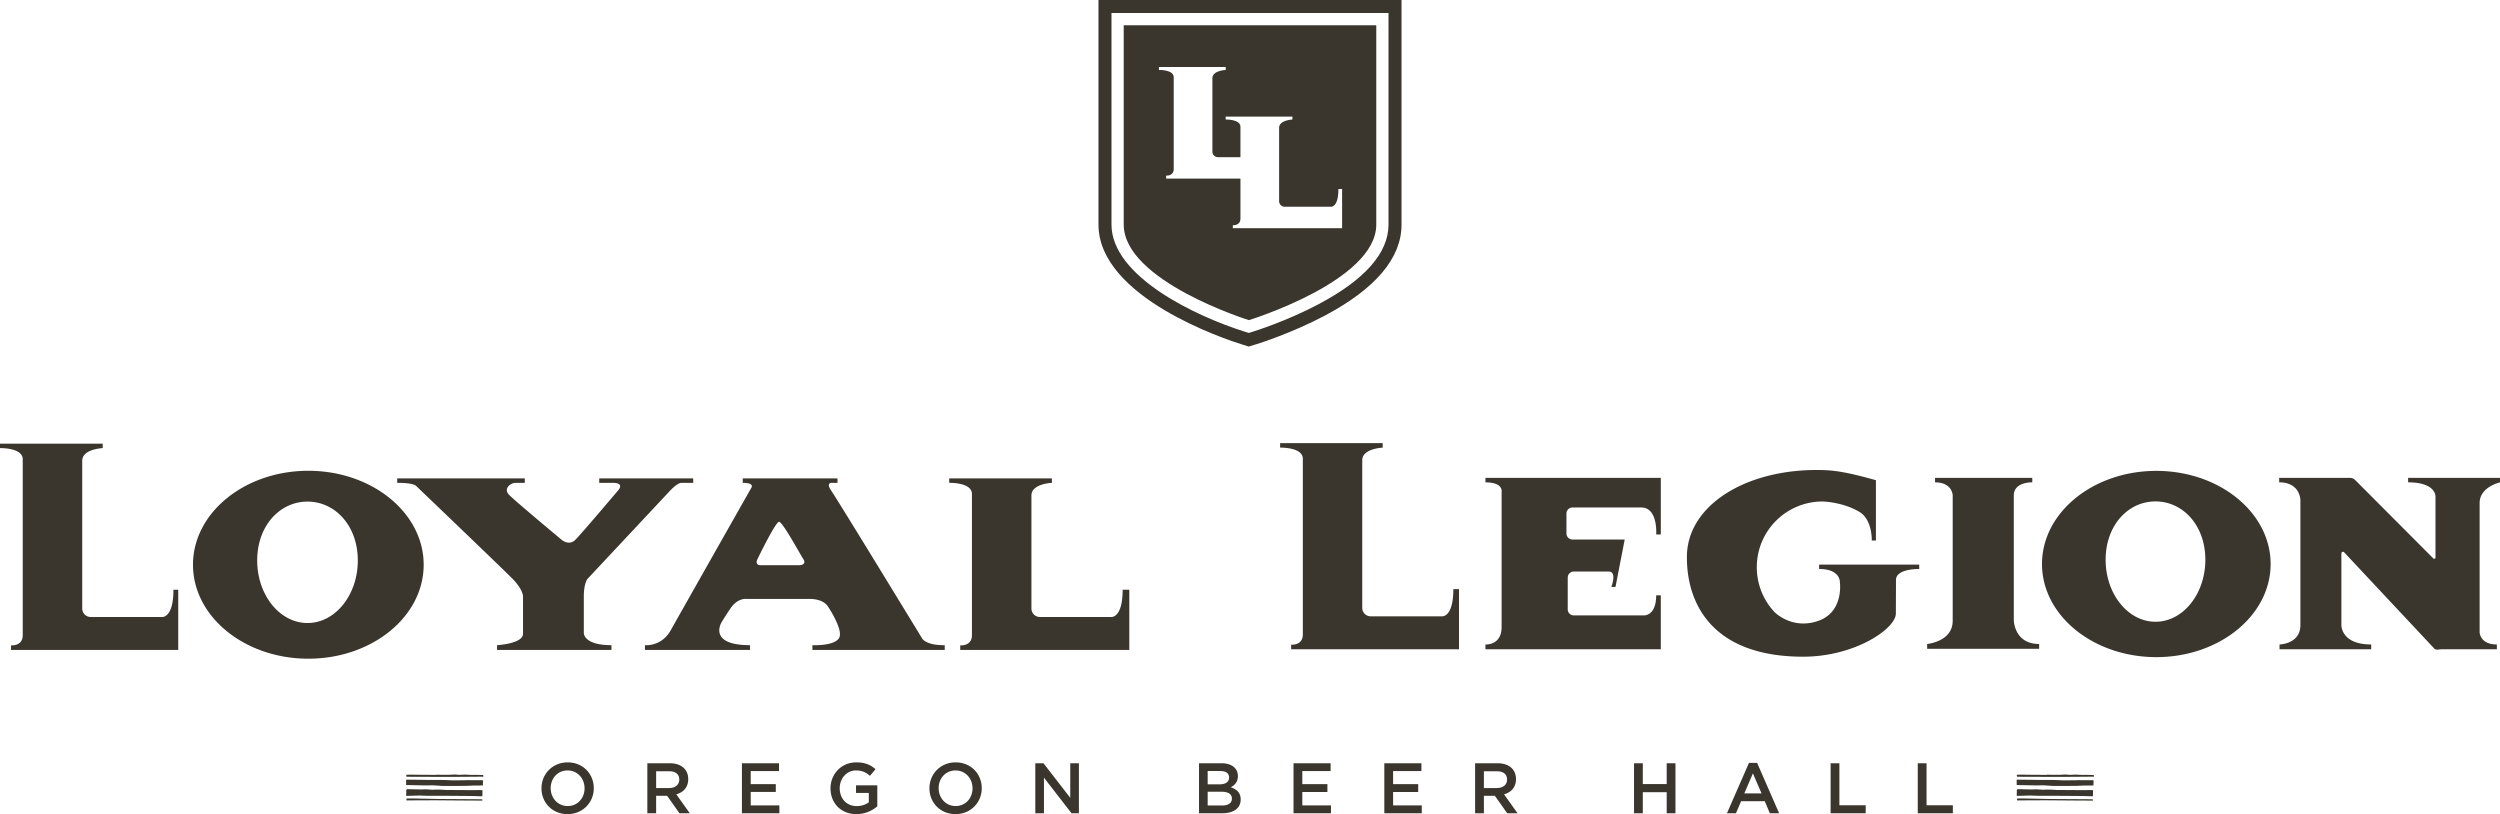 <svg xmlns="http://www.w3.org/2000/svg" viewBox="0 296.352 612.001 199.297" xml:space="preserve"><path d="M225.77 452.695s-20.737-34.017-22.244-36.167c-1.506-2.149.175-1.976.175-1.976h1.319v-1.092h-23.194v1.092c3.174 0 2.032 1.333 2.032 1.333s-17.371 30.648-19.653 34.743c-2.281 4.094-6.321 3.663-6.321 3.663v1.163h25.72v-1.163c-10.372 0-7-5.535-7-5.535s.41-.761 2.164-3.392c1.755-2.632 3.802-2.398 3.802-2.398h15.558c3.626 0 4.562 1.872 4.562 1.872s4.036 5.966 2.632 7.838c-1.404 1.872-6.447 1.616-6.447 1.616v1.163h32.396v-1.163c-4.55.068-5.501-1.597-5.501-1.597zm-30.213-17.976h-9.3c-1.58 0-.873-1.404-.873-1.404s4.456-9.227 5.324-9.227c.869.001 4.849 7.413 5.902 9.051 1.053 1.639-1.053 1.58-1.053 1.58zM75.48 411.599c-15.594 0-28.236 10.298-28.236 23.002s12.642 23.002 28.236 23.002 28.236-10.298 28.236-23.002-12.642-23.002-28.236-23.002zm-.203 37.267c-6.802 0-12.315-6.859-12.315-15.32s5.514-14.402 12.315-14.402 12.315 5.941 12.315 14.402c.001 8.46-5.513 15.32-12.315 15.32zm21.96-35.406h31.232v1.092h-2.321c-1.058 0-3.115 1.408-1.457 3.009 2.033 1.978 12.803 10.935 12.803 10.935s1.786 1.566 3.352 0c1.566-1.566 10.605-12.254 10.605-12.254s1.429-1.69-1.429-1.69h-3.33v-1.092h23.007v1.092h-2.904s-.921-.084-2.923 2.094l-19.989 21.349s-.965.965-.965 4.386v8.92s-.129 2.991 6.766 2.991v1.163h-28.007v-1.163s6.356-.338 6.356-2.795v-9.056s.161-1.682-2.808-4.65c-2.968-2.968-23.367-22.489-23.367-22.489s-.523-.764-4.622-.749l.001-1.093zm140.693 3.831v34.543c0 2.778-2.867 2.5-2.867 2.5v1.12h41.391v-14.733h-1.632c0 7.06-2.819 6.669-2.819 6.669h-17.434a2.075 2.075 0 0 1-2.076-2.076v-27.667c0-2.897 5.014-3.096 5.014-3.096v-1.092h-25.142v1.092c-.001.001 5.565-.157 5.565 2.74zM5.566 408.79v43.044c0 2.778-2.867 2.5-2.867 2.5v1.12h40.933v-14.733h-1.175c0 7.06-2.819 6.669-2.819 6.669H22.204a2.075 2.075 0 0 1-2.076-2.076v-36.166c0-2.897 5.014-3.096 5.014-3.096v-1.092H0v1.092s5.566-.158 5.566 2.738zm522.3 2.834c-15.455 0-27.983 10.206-27.983 22.796s12.528 22.796 27.983 22.796 27.983-10.206 27.983-22.796-12.529-22.796-27.983-22.796zm-.201 36.933c-6.74 0-12.205-6.798-12.205-15.184s5.464-14.273 12.205-14.273c6.74 0 12.205 5.887 12.205 14.273s-5.465 15.184-12.205 15.184zm-208.731-39.889v43c0 2.774-2.864 2.496-2.864 2.496v1.133h41.093v-14.728h-1.385c0 7.051-2.815 6.661-2.815 6.661h-17.412a2.073 2.073 0 0 1-2.073-2.073v-36.132c0-2.893 5.008-3.092 5.008-3.092v-1.105h-25.11v1.105c-.001-.001 5.558-.158 5.558 2.735zm44.703 5.765c4.272 0 3.958 2.157 3.958 2.157v33.272c0 4.546-3.958 4.26-3.958 4.26v1.175h42.926v-13.208h-1.127c0 5.003-2.921 4.912-2.921 4.912h-17.254a1.479 1.479 0 0 1-1.479-1.479v-7.781c0-.817.662-1.479 1.479-1.479h8.526c2.155 0 .663 3.778.663 3.778h1.021l2.258-11.616h-12.781a1.479 1.479 0 0 1-1.479-1.479v-4.881c0-.817.662-1.479 1.479-1.479h16.823c4.154 0 3.666 6.604 3.666 6.604h1.127v-13.863h-42.926v1.106h-.001zm100.469 32.124c0 3.634-9.967 10.59-22.812 10.555-22.601-.061-28.477-13.503-28.336-24.639.149-11.802 13.04-20.477 30.041-21.041 4.753-.107 7.403 0 16.225 2.471v14.774h-1.013s.201-5.177-3.132-7.086c-4.241-2.43-8.932-2.47-8.932-2.47-8.882 0-16.082 7.2-16.082 16.082a16.03 16.03 0 0 0 4.3 10.947s4.234 4.425 10.685 2.216c6.45-2.209 5.346-9.588 5.346-9.588s.103-3.136-5.074-3.136v-1.07h24.501v1.07s-5.687-.134-5.687 2.694c-.001 2.826-.03 8.221-.03 8.221zm9.589-33.23h23.807v1.105s-4.527-.187-4.527 3.24l.005 30.524s.09 5.803 6.206 5.803v1.175h-27.418V454s6.252-.567 6.252-5.668v-30.737s-.081-3.162-4.325-3.162v-1.106zm84.245 0h17.316c.499 0 .976.205 1.319.567l19.116 19.167a.298.298 0 0 0 .514-.205v-14.968s.173-3.456-6.696-3.456v-1.105H612v1.105s-4.985 1.111-4.985 5.052v31.685s.098 2.951 4.218 2.951v1.175h-13.518c-.473 0-1.412.239-1.735-.106l-22.141-23.64a.386.386 0 0 0-.667.264v17.554s-.145 4.753 7.298 4.753v1.175h-22.44v-1.175s5.109-.095 5.109-4.753v-30.601s-.026-4.351-5.198-4.336l-.001-1.103z" fill="#3A362D"/><g fill="#3A362D"><path d="M138.938 495.648c-3.761 0-6.384-2.851-6.384-6.316 0-3.463 2.658-6.351 6.42-6.351s6.386 2.853 6.386 6.316c0 3.465-2.66 6.351-6.422 6.351zm0-10.689c-2.432 0-4.129 1.941-4.129 4.338 0 2.397 1.731 4.375 4.164 4.375 2.432 0 4.129-1.943 4.129-4.34-.001-2.398-1.732-4.373-4.164-4.373zm27.388 10.48-3.009-4.27h-2.696v4.27h-2.15v-12.246h5.458c2.818 0 4.55 1.487 4.55 3.884 0 2.03-1.206 3.253-2.921 3.726l3.307 4.636h-2.539zm-2.571-10.287h-3.133v4.112h3.15c1.54 0 2.519-.807 2.519-2.065-.001-1.349-.944-2.047-2.536-2.047zm26.95-.035h-6.93v3.185h6.142v1.924h-6.142v3.289h7.017v1.924h-9.168v-12.246h9.08l.001 1.924zm18.952 10.531c-3.83 0-6.349-2.728-6.349-6.316 0-3.446 2.623-6.351 6.316-6.351 2.134 0 3.446.595 4.705 1.663l-1.365 1.627c-.946-.805-1.872-1.313-3.43-1.313-2.256 0-3.971 1.959-3.971 4.338 0 2.538 1.663 4.392 4.164 4.392 1.155 0 2.204-.367 2.957-.927v-2.291h-3.131v-1.872h5.213v5.144c-1.207 1.031-2.938 1.906-5.109 1.906zm24.256 0c-3.761 0-6.386-2.851-6.386-6.316 0-3.463 2.66-6.351 6.422-6.351s6.384 2.853 6.384 6.316c0 3.465-2.658 6.351-6.42 6.351zm0-10.689c-2.432 0-4.129 1.941-4.129 4.338 0 2.397 1.731 4.375 4.164 4.375 2.43 0 4.129-1.943 4.129-4.34 0-2.398-1.731-4.373-4.164-4.373zM262 483.193h2.117v12.246h-1.802l-6.754-8.713v8.713h-2.117v-12.246h1.995l6.561 8.468v-8.468zm41.038 3.13c0 1.506-.84 2.275-1.75 2.748 1.435.489 2.432 1.313 2.432 2.992 0 2.204-1.802 3.376-4.531 3.376h-5.669v-12.246h5.495c2.465 0 4.023 1.206 4.023 3.13zm-2.152.351c0-.997-.769-1.576-2.15-1.576h-3.098v3.255h2.94c1.38 0 2.308-.543 2.308-1.679zm.682 5.161c0-1.049-.821-1.663-2.519-1.663h-3.411v3.359h3.569c1.469 0 2.361-.576 2.361-1.696zm24.167-6.718h-6.928v3.185h6.142v1.924h-6.142v3.289h7.015v1.924h-9.168v-12.246h9.08l.001 1.924zm22.227 0h-6.93v3.185h6.142v1.924h-6.142v3.289h7.017v1.924h-9.167v-12.246h9.08v1.924zm21.001 10.322-3.01-4.27h-2.694v4.27h-2.152v-12.246h5.46c2.816 0 4.547 1.487 4.547 3.884 0 2.03-1.207 3.253-2.921 3.726l3.307 4.636h-2.537zm-2.574-10.287h-3.131v4.112h3.15c1.538 0 2.519-.807 2.519-2.065.001-1.349-.945-2.047-2.538-2.047zm35.772 5.126v5.161h-2.15v-12.246h2.15v5.091h5.845v-5.091h2.15v12.246h-2.15v-5.161h-5.845zm33.371 5.161h-2.275l-1.242-2.957h-5.792l-1.258 2.957h-2.206l5.389-12.333h1.995l5.389 12.333zm-6.422-9.762-2.098 4.898h4.216l-2.118-4.898zm19.026-2.484h2.15v10.287h6.441v1.959h-8.591v-12.246zm21.332 0h2.152v10.287h6.438v1.959h-8.591l.001-12.246zM99.44 486.051s.234-.056.537-.063c.303-.008 3.259.031 3.259.031l1.589.009 1.717.023s.444-.064.654-.05c.21.014 1.086.026 1.086.026l1.834-.011s1.04-.068 1.425-.063c.973.163 1.974-.009 2.593.034.619.043 1.367.065 1.367.065s.783-.013 1.297-.006c.514.006.981.024.981.024l.432-.006s.082-.057.093.13c.011.187.011.35.011.35s-.14-.072-.42-.064c-.281.008-5.63.043-5.63.043l-5.42-.001-4.591-.002-2.757-.024-.057-.445zm-.023 1.156v1.318l4.696.097 1.834-.023 2.429.149 5.49-.01 2.126-.089 1.939-.009.281.004.024-1.132s.175-.184-.374-.168-2.803-.002-2.803-.002-.432-.029-.853.001-1.168.02-1.168.02-2.102.043-2.745-.001a56.958 56.958 0 0 0-2.266-.076c-.432-.006-3.925-.005-4.159-.019s-4.23-.046-4.451-.06zm.035 2.812s-.082-.503.339-.486 3.294.078 3.294.078 1.005-.033 1.168-.031c.163.002 1.6.103 1.6.103s.806-.048 1.414-.04c.608.008 1.904.095 1.904.095l6.763.042 1.484-.027.701.033-.035 1.353s.07.141-.152.138c-.222-.003-2.558-.068-2.558-.068l-5.899-.043-5.058-.008-1.694-.069-3.294.097.023-1.167zm.362 1.791s-.292-.004-.303.089c-.011.093-.011.256-.011.256s-.128.162.245.143c.374-.019 6.962-.037 6.962-.037l6.577.051 4.812.028-.058-.328-10.524-.068-6.425-.131-1.275-.003zM493.707 486.051s.234-.056.537-.063c.303-.008 3.259.031 3.259.031l1.589.009 1.717.023s.444-.064.654-.05c.21.014 1.086.026 1.086.026l1.834-.011s1.04-.068 1.425-.063c.973.163 1.974-.009 2.593.034.619.043 1.367.065 1.367.065s.783-.013 1.297-.006c.514.006.981.024.981.024l.432-.006s.082-.057.093.13c.011.187.011.35.011.35s-.14-.072-.42-.064c-.281.008-5.63.043-5.63.043l-5.42-.001-4.591-.002-2.757-.024-.057-.445zm-.024 1.156v1.318l4.696.097 1.834-.023 2.429.149 5.49-.01 2.126-.089 1.939-.009.281.004.024-1.132s.175-.184-.374-.168c-.549.016-2.803-.002-2.803-.002s-.432-.029-.853.001-1.168.02-1.168.02-2.102.043-2.745-.001a56.958 56.958 0 0 0-2.266-.076c-.432-.006-3.925-.005-4.159-.019-.234-.017-4.228-.046-4.451-.06zm.035 2.812s-.082-.503.339-.486c.42.017 3.294.078 3.294.078s1.004-.033 1.168-.031 1.6.103 1.6.103.806-.048 1.414-.04c.608.008 1.904.095 1.904.095l6.763.042 1.484-.027.701.033-.035 1.353s.07.141-.152.138c-.222-.003-2.558-.068-2.558-.068l-5.899-.043-5.058-.008-1.694-.069-3.294.097.023-1.167zm.363 1.791s-.292-.004-.303.089c-.011.093-.011.256-.011.256s-.128.162.245.143c.373-.019 6.962-.037 6.962-.037l6.577.051 4.812.028-.058-.328-10.524-.068-6.425-.131-1.275-.003z"/></g><path fill="#3A362D" d="m305.696 381.188-1.823-.57c-3.578-1.115-34.966-11.415-34.966-29.284v-54.982h74.185v54.982c0 8.205-6.356 15.721-18.893 22.343-7.93 4.186-15.79 6.678-16.66 6.948l-1.843.563zm-33.603-81.651v51.796c0 12.662 20.573 22.454 32.729 26.244l.885.276.886-.269c.843-.263 8.443-2.672 16.119-6.724 11.41-6.027 17.195-12.595 17.195-19.527v-51.796h-67.814z"/><path fill="#3A362D" d="M275.087 302.532v48.8c0 13.83 30.627 23.388 30.627 23.388s31.2-9.559 31.2-23.388v-48.8h-61.827zm53.461 49.68h-26.75v-.737s1.865.18 1.865-1.625v-9.77h-18.199v-.738s1.864.181 1.864-1.625v-22.459c0-1.883-3.618-1.781-3.618-1.781v-.719h16.346v.719s-3.26.13-3.26 2.013v17.987c0 .745.604 1.35 1.35 1.35h5.517v-7.437c0-1.883-3.619-1.781-3.619-1.781v-.719h16.346v.719s-3.26.13-3.26 2.013v17.987c0 .745.604 1.35 1.35 1.35h11.335s1.832.254 1.832-4.335h.902v9.588z"/></svg>